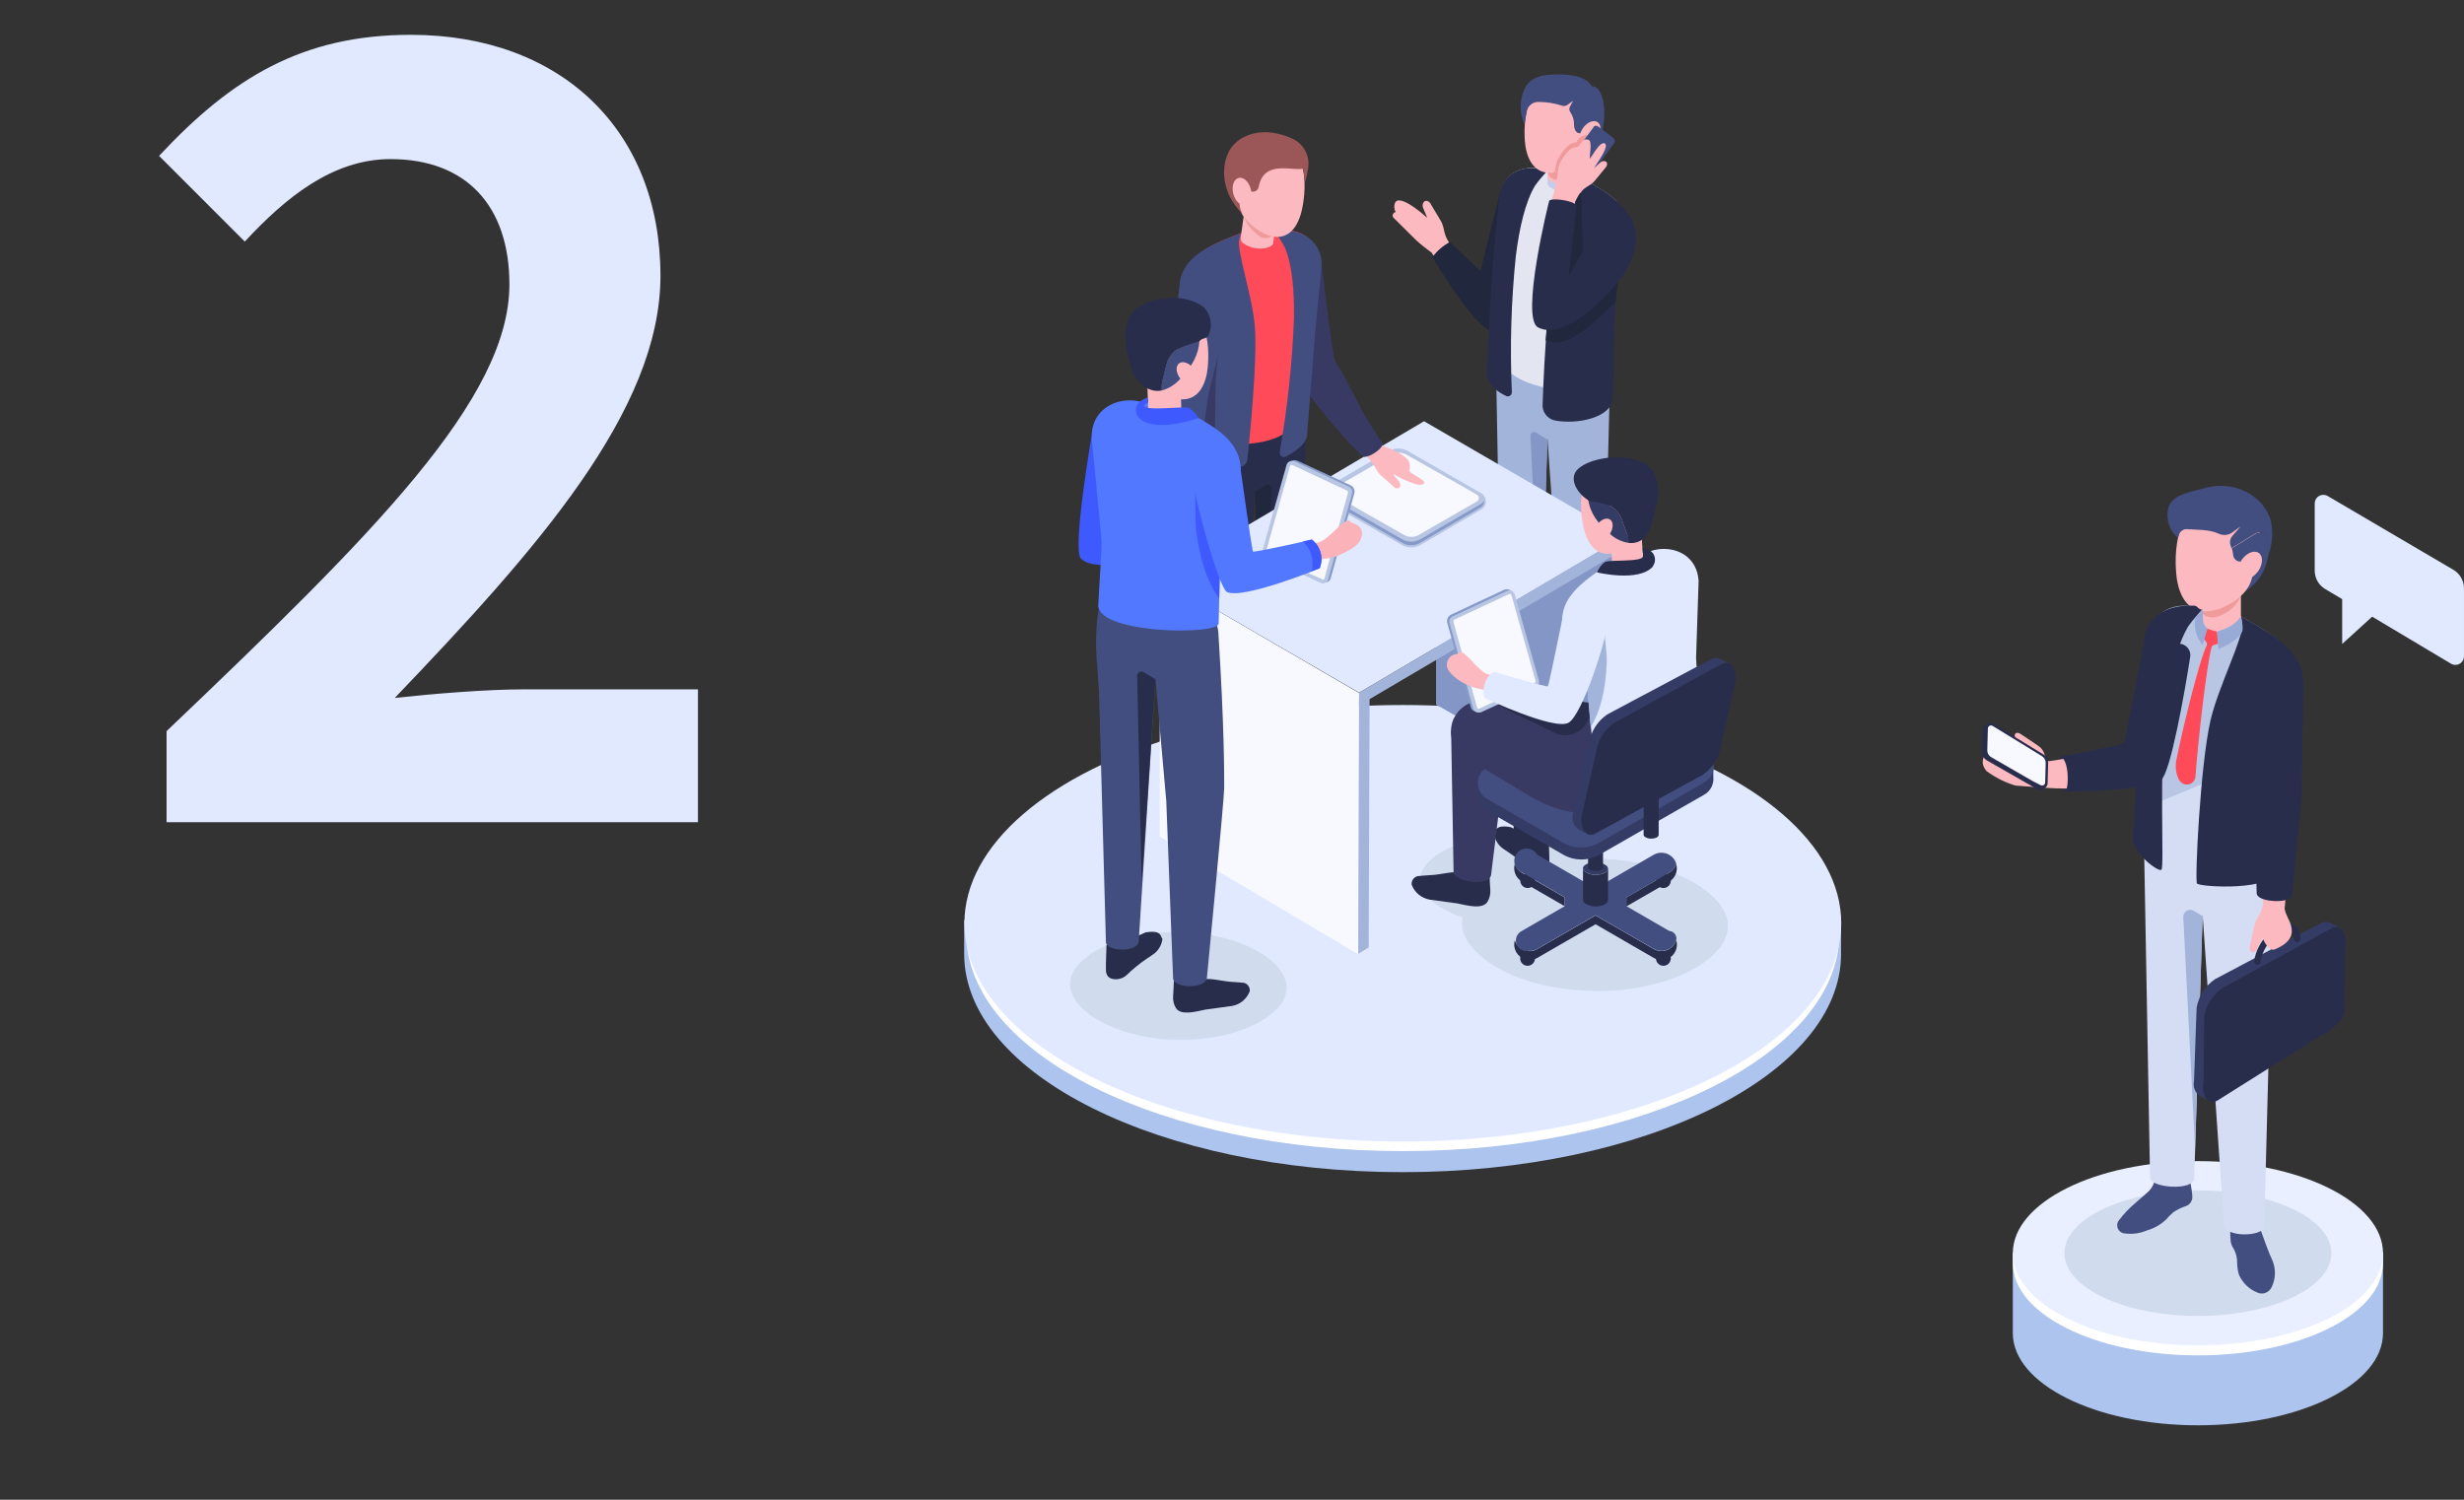 <?xml version="1.0" encoding="UTF-8"?>
<svg id="_レイヤー_1" data-name="レイヤー_1" xmlns="http://www.w3.org/2000/svg" version="1.1" viewBox="0 0 460 280">
  <rect x="0" y="0" width="460" height="280" fill="#333333" stroke="none"/>
  <!-- Generator: Adobe Illustrator 29.0.0, SVG Export Plug-In . SVG Version: 2.1.0 Build 186)  -->
  <defs>
    <style>
      .st0 {
        fill: none;
      }

      .st1 {
        fill: #9b5757;
      }

      .st2 {
        fill: #5278ff;
      }

      .st3 {
        fill: #b8c5e3;
      }

      .st4 {
        fill: #343b65;
      }

      .st5 {
        fill: #21273d;
      }

      .st6 {
        fill: #98abd7;
      }

      .st7 {
        fill: #a3b4db;
      }

      .st8 {
        fill: #383a63;
      }

      .st9 {
        fill: #ff4a59;
      }

      .st10 {
        fill: #292d4c;
      }

      .st11 {
        fill: #424e7f;
      }

      .st12 {
        fill: #3e5aff;
      }

      .st13 {
        fill: #d0dbee;
      }

      .st14 {
        fill: #fbb2b8;
      }

      .st15 {
        fill: #9ba1a7;
      }

      .st16 {
        fill: #f7f9ff;
      }

      .st17 {
        fill: #fff;
      }

      .st18 {
        fill: #869aca;
      }

      .st19 {
        fill: #e9efff;
      }

      .st20 {
        fill: #dadae2;
      }

      .st21 {
        fill: #fcbac0;
      }

      .st22 {
        fill: #e0e9ff;
      }

      .st23 {
        fill: #8396c5;
      }

      .st24 {
        fill: #d5ddf5;
      }

      .st25 {
        fill: #ef9b9b;
      }

      .st26 {
        fill: #c7cbec;
      }

      .st27 {
        fill: #acc4ee;
      }

      .st28 {
        fill: #e3e5f1;
      }
    </style>
  </defs>
  <g>
    <rect class="st0" width="160" height="160"/>
    <path class="st22" d="M31.1,136.499c38.6-36.799,64-61.999,64-83.398,0-14.6-8-23.399-22.199-23.399-10.801,0-19.6,7.199-27.201,15.399l-15.998-16c13.6-14.6,26.799-22.6,46.998-22.6,28,0,46.6,17.8,46.6,45,0,25.199-23.199,51.199-49.6,78.799,7.4-.801,17.201-1.601,24.199-1.601h32.4v24.8H31.1v-17Z"/>
  </g>
  <g>
    <rect class="st0" x="180" width="280" height="280"/>
    <g id="_グループ_10434" data-name="グループ_10434">
      <g id="_グループ_8812" data-name="グループ_8812">
        <g id="_グループ_8778" data-name="グループ_8778">
          <path id="_パス_91892" data-name="パス_91892" class="st27" d="M342.751,171.747c-6.116-19.49-39.98-34.402-80.86-34.402s-74.733,14.911-80.794,34.402h-1.098v6.347c0,22.499,36.653,40.748,81.848,40.748s81.859-18.249,81.859-40.748v-6.347h-.955Z"/>
          <path id="_パス_91893" data-name="パス_91893" class="st17" d="M343.388,174.284c0,22.411-36.488,40.627-81.496,40.627s-81.496-18.162-81.496-40.627h162.993Z"/>
          <ellipse id="_楕円形_28" data-name="楕円形_28" class="st22" cx="261.892" cy="172.373" rx="81.848" ry="40.748"/>
        </g>
        <g id="_グループ_8811" data-name="グループ_8811">
          <g id="_グループ_8793" data-name="グループ_8793">
            <g id="_グループ_8780" data-name="グループ_8780">
              <path id="_パス_91894" data-name="パス_91894" class="st4" d="M298.588,133.733c-.659-2.119-2.328-3.492-3.711-3.064-1.384.428-1.581,2.394-1.34,4.623.08.395.241.768.472,1.098.394.712.594,1.514.582,2.328-.012.671.089,1.339.296,1.976.559,1.331,1.62,2.388,2.954,2.943.883.428,1.945.066,2.383-.813h0c.713-1.474.713-3.193,0-4.667-.318-.637-1.559-4.019-1.636-4.425Z"/>
              <path id="_パス_91895" data-name="パス_91895" class="st4" d="M283.896,130.274c-.425.368-.822.768-1.186,1.197-.891.834-1.967,1.444-3.14,1.779-1.219.515-2.56.671-3.865.45-.71-.186-1.134-.913-.948-1.622.001-.005.002-.009.004-.014.038-.154.105-.299.198-.428.806-1.048,1.727-2.001,2.745-2.844.725-.637,1.405-1.219,1.955-1.68.777-.656,1.266-1.59,1.362-2.602-.004-.376.067-.75.209-1.098,1.976-.747,4.787-.34,5.293.615,0,0,.56,2.943.56,3.667.049.678-.353,1.307-.988,1.548-.775.243-1.514.591-2.196,1.032Z"/>
              <path id="_パス_91896" data-name="パス_91896" class="st21" d="M260.157,39.796c.103-.118.25-.189.406-.198-.327-.57-.352-1.264-.066-1.856,1.098-1.548,5.951,2.932,5.951,2.932,0,0-.538-1.351-.747-1.79-.214-.418-.139-.925.187-1.263.538-.406,1.164.242,1.296.615l1.757,2.932c.239.394.413.824.516,1.274l.198.878c.224.979.71,1.878,1.405,2.602l1.395,1.471-3.162,3.129c-1.23-1.987-2.02-3.36-2.02-3.36-1.019-.721-1.994-1.502-2.921-2.339l-4.195-4.162c-.229-.231-.229-.603,0-.835v-.033Z"/>
              <path id="_パス_91897" data-name="パス_91897" class="st7" d="M300.784,55.52v7.06c0,1.098-1.79,70.011-1.79,70.011,0,1.757-6.588,1.911-6.588-.351l-3.514-50.444-1.362,42.911c0,2.119-7.346,1.603-7.225-.165l-1.032-57.219c-.015-.999.081-1.997.285-2.976l21.225-8.828Z"/>
              <path id="_パス_91898" data-name="パス_91898" class="st23" d="M288.893,82.092l-2.196-1.362c-.306-.185-.704-.087-.889.22-.066.113-.1.242-.099.373l1.9,38.662,1.285-37.893Z"/>
              <path id="_パス_91899" data-name="パス_91899" class="st5" d="M270.687,45.176c-1.297.695-2.422,1.67-3.294,2.855,0,0,9.147,15.263,11.387,13.374,1.537-1.307,7.192-15.933,8.093-21.489.11-.475.023-.974-.242-1.384-.274-.439-.713-.748-1.219-.856,0,0-5.194-2.427-5.402-1.526-.56,2.328-3.162,12.078-3.591,14.494l-5.732-5.468Z"/>
              <path id="_パス_91900" data-name="パス_91900" class="st28" d="M279.922,37.808l-.143,27.725c0,2.328,1.735,4.118,4.205,5.347.417.209.867.406,1.329.582,6.072,2.317,15.043,1.724,15.647-2.284l.538-16.471,2.712-8.993c0-4.392-2.196-6.478-5.907-8.718l-1.098-.659-5.644-3.294c-.275-.132-2.405,1.021-2.668.911-.701-.295-1.44-.487-2.196-.571-3.481-.307-6.775,1.713-6.775,6.424Z"/>
              <g id="_グループ_8779" data-name="グループ_8779">
                <path id="_パス_91901" data-name="パス_91901" class="st26" d="M290.144,33.317c1.44.522,3.032.418,4.392-.285.357-.174.592-.526.615-.922v2.02c-.05.393-.287.737-.637.922-1.359.707-2.951.815-4.392.296-.802-.296-1.23-.747-1.23-1.219v-2.031c.022.483.45.933,1.252,1.219Z"/>
                <rect id="_長方形_1796" data-name="長方形_1796" class="st28" x="288.915" y="22.776" width="6.237" height="1.241"/>
                <path id="_パス_91902" data-name="パス_91902" class="st21" d="M295.151,32.889c-.05.393-.287.737-.637.922-1.361.699-2.95.807-4.392.296-.802-.296-1.23-.747-1.23-1.219v-8.883h6.237l.022,8.883Z"/>
              </g>
              <path id="_パス_91903" data-name="パス_91903" class="st10" d="M277.495,69.256c0,2.58,2.273,4.019,3.678,4.667.371.179.818.024.997-.347,0-.001.001-.003.002-.004.051-.106.078-.223.077-.34-.379-8.476-.133-16.969.736-25.409.659-5.26,1.757-10.102,3.602-13.176.672-.927,1.406-1.807,2.196-2.635-.813-.176-1.263-.461-1.878-.593h-.264c-3.47-.362-6.863,1.735-6.863,6.456l-1.098,11.507-1.186,19.875Z"/>
              <path id="_パス_91904" data-name="パス_91904" class="st10" d="M290.265,78.502c4.238.791,10.322-.494,10.86-3.964l.253-14.077c0-1.351.11-2.701.231-4.052v-.461c.132-1.263.296-2.525.505-3.777.395-2.33.934-4.633,1.614-6.896.239-.78.365-1.589.373-2.405.002-.525-.057-1.048-.176-1.559-.056-.261-.13-.517-.22-.769-.384-1.1-1.006-2.101-1.823-2.932-.198-.187-.406-.384-.615-.56-.904-.757-1.87-1.436-2.888-2.031l-1.098-.659-2.075-1.197.176,1.197c.032.459-.02.921-.154,1.362-.243.923-.536,1.832-.878,2.723-.205.571-.436,1.175-.692,1.812-1.361,3.216-2.513,6.517-3.448,9.882-.296,1.241-.549,2.8-.78,4.524-.11.944-.231,1.933-.329,2.943-.198,1.944-.362,3.975-.505,5.951-.439,6.193-.604,11.782-.604,11.782-.169,1.482.815,2.85,2.273,3.162Z"/>
              <path id="_パス_91905" data-name="パス_91905" class="st25" d="M288.915,25.214v6.588c-.002.988.798,1.791,1.787,1.793.288,0,.571-.068.827-.201,1.779-.9,3.624-2.493,3.624-4.107v-4.074h-6.237Z"/>
              <path id="_パス_91906" data-name="パス_91906" class="st21" d="M284.786,27.322c.659,3.997,2.866,5.238,5.336,4.908.726-.099,1.433-.306,2.097-.615,2.331-1.108,4.197-3.001,5.271-5.347.512-1.036.849-2.149.999-3.294.483-4.612-2.328-7.686-6.149-8.136-8.762-.966-7.84,10.717-7.555,12.485Z"/>
              <path id="_パス_91907" data-name="パス_91907" class="st11" d="M284.863,16.111c1.098-1.79,3.151-2.13,5.15-2.196,3.47-.121,6.072.395,7.181,2.196,3.294-.11,3.481,11.793-2.042,13.429,0,0,2.646-2.734,2.602-5.973,0-.45-1.285-.077-2.031.154-.132.256-.206.536-.22.824,0,.538-1.614.681-1.647-1.208.034-.852-.208-1.692-.692-2.394-.221-.297-.251-.695-.077-1.021l.593-1.098-1.098.78c-.301.203-.684.244-1.021.11-1.37-.439-2.799-.669-4.238-.681-1.055-.07-2.011.622-2.273,1.647-.11.45-.439,2.525-.439,2.525-1.045-2.271-.951-4.903.253-7.093Z"/>
              <path id="_パス_91908" data-name="パス_91908" class="st21" d="M295.525,23.907c-.791,1.098-.845,2.438-.121,2.954.725.516,1.955,0,2.745-1.098.791-1.098.845-2.427.121-2.943s-1.955-.033-2.745,1.087Z"/>
              <path id="_パス_91909" data-name="パス_91909" class="st25" d="M290.122,32.23c.726-.099,1.433-.306,2.097-.615,2.331-1.108,4.197-3.001,5.271-5.347-.053-.426-.349-.782-.758-.911-.205-.07-.42-.107-.637-.11-.716.047-1.357.463-1.691,1.098-.042.083-.094.16-.154.231-.856,0-1.702.604-2.58,1.823-.187.264-.384.56-.549.813-.373.606-.616,1.283-.714,1.987-.041.261-.104.518-.187.769l-.099.264Z"/>
              <path id="_パス_91910" data-name="パス_91910" class="st11" d="M297.49,23.753c-.966,1.263-3.503,4.776-4.568,6.248-.256.347-.182.835.165,1.09.004.003.007.005.011.008h0l2.855,1.965c.268.19.638.132.835-.132l4.513-6.138c.255-.349.181-.839-.165-1.098l-2.811-2.097c-.264-.203-.642-.153-.845.11l.011.044Z"/>
              <path id="_パス_91911" data-name="パス_91911" class="st5" d="M288.552,63.557c4.392,1.878,9.169-3.667,12.814-6.896l.242-.231c.132-1.427.307-2.833.549-4.238l.088-.439-13.341,7.324c-.132,1.482-.198,2.954-.351,4.48Z"/>
              <path id="_パス_91912" data-name="パス_91912" class="st5" d="M289.387,54.674c.044,1.209.176,2.412.395,3.602l5.765-10.3-.373-12.243c-.373.615-.878.714-1.263,1.768-.209.571-.725,2.262-.977,2.899-1.149,3.182-2.077,6.44-2.778,9.751-.336,1.493-.592,3.003-.769,4.524Z"/>
              <path id="_パス_91913" data-name="パス_91913" class="st21" d="M290.902,31.637c.078-.631.3-1.236.648-1.768.165-.264.351-.549.549-.813.637-.9,1.416-1.636,2.196-1.581s.856-1.845,2.262-1.373c.714.242.231,2.547.22,3.448,0,.505,1.933-3.492,2.877-2.734.637.527-.9,2.789-2.064,4.557l.867-.758.231-.209c.27-.317.716-.42,1.098-.253.483.318.143,1.021-.132,1.241l-1.878,2.295c-.254.315-.558.586-.9.802l-.67.417c-.724.455-1.309,1.101-1.691,1.867,0,0-.066.143-.209.406l-.253.472v.154c-.046.187-.075.378-.088.571l-.187-.055-1.779-.362-2.339-.56c.626-1.87,1.043-3.803,1.241-5.765Z"/>
              <path id="_パス_91914" data-name="パス_91914" class="st10" d="M287.125,61.12c5.611,2.932,14.769-8.016,15.845-9.663,3.755-5.699,3.14-10.08-1.098-13.846-.999-.955-9.07,14.143-9.07,14.143l1.537-13.308c-.187-.9-4.249-1.57-5.106-1.01-.044,0-5.457,21.928-2.108,23.685Z"/>
            </g>
            <path id="_パス_91915" data-name="パス_91915" class="st21" d="M216.29,102.088c.134.055.284.055.417,0,.132.758.395,1.296.835,1.482,1.592.703,3.294-5.161,3.294-5.161,0,0,.231,1.329.275,1.768.029.436.335.803.758.911.604,0,.802-.758.725-1.098v-3.184c.002-.426-.068-.849-.209-1.252l-.264-.791c-.296-.878-.341-1.821-.132-2.723l.384-1.834-3.942-.944v3.613c-.458,1.073-.851,2.173-1.175,3.294l-1.34,5.282c-.085.285.077.584.361.67,0,0,0,0,0,0l.011-.033Z"/>
            <path id="_パス_91916" data-name="パス_91916" class="st8" d="M241.732,49.063h4.996s2.053,17.898,2.515,18.381c1.362,1.493,6.336,12.551,8.883,15.449l-3.459,2.416c-3.591-2.701-11.639-13.253-13.023-15.252-1.175-1.713-2.69-19.095-2.69-19.095.637-.977,1.637-1.66,2.778-1.9Z"/>
            <g id="_グループ_8782" data-name="グループ_8782">
              <path id="_パス_91917" data-name="パス_91917" class="st11" d="M224.723,142.968c.648-2.086,2.284-3.448,3.667-3.02,1.384.428,1.548,2.35,1.307,4.557-.075.394-.232.769-.461,1.098-.385.703-.581,1.494-.571,2.295.01.659-.086,1.315-.285,1.944-.558,1.306-1.601,2.345-2.91,2.899-.874.419-1.921.056-2.35-.813h0c-.708-1.452-.708-3.149,0-4.601.264-.626,1.482-3.964,1.603-4.359Z"/>
              <path id="_パス_91918" data-name="パス_91918" class="st10" d="M239.009,139.695c.415.364.804.756,1.164,1.175.884.823,1.948,1.428,3.107,1.768,1.199.506,2.517.658,3.799.439.703-.187,1.121-.909.934-1.613,0,0,0,0,0-.001-.035-.153-.098-.299-.187-.428-.798-1.03-1.708-1.97-2.712-2.8-.714-.626-1.384-1.208-1.922-1.658-.768-.646-1.25-1.57-1.34-2.569.006-.376-.065-.75-.209-1.098-1.944-.736-4.722-.329-5.216.615,0,0-.549,2.888-.549,3.602-.046.671.35,1.294.977,1.537.761.244,1.485.591,2.152,1.032Z"/>
              <g id="_グループ_8781" data-name="グループ_8781">
                <path id="_パス_91919" data-name="パス_91919" class="st10" d="M222.505,65.479v6.995c0,1.098,1.779,68.573,1.779,68.573,0,1.735,6.588,1.889,6.588-.351l3.437-49.17,1.351,41.725c0,2.108,7.28,1.592,7.159-.165l1.021-55.89c.016-.992-.08-1.983-.285-2.954l-21.049-8.762Z"/>
                <path id="_パス_91920" data-name="パス_91920" class="st5" d="M234.254,91.799l2.009-1.219c.353-.236.83-.141,1.066.212.011.017.022.034.032.052.073.131.111.278.11.428l-1.955,38.069-1.263-37.542Z"/>
                <path id="_パス_91921" data-name="パス_91921" class="st9" d="M221.33,52.599l1.405,9.202-1.768,16.207c.077,6.105,20.182,7.159,21.28-.615l3.865-27.111c.648-4.634-2.383-7.159-5.842-7.291-.762-.031-1.525.054-2.262.253-.285.066-2.196-1.362-2.504-1.263l-5.973,2.405-1.219.494c-3.909,1.68-6.38,3.437-6.984,7.719Z"/>
                <path id="_パス_91922" data-name="パス_91922" class="st21" d="M239.118,35.404l-1.416,9.882c0,.461-.549.845-1.373,1.021-1.48.297-3.017-.029-4.249-.9-.308-.213-.486-.57-.472-.944l1.384-9.882,6.127.824Z"/>
                <path id="_パス_91923" data-name="パス_91923" class="st11" d="M244.005,81.357c-.231,1.658-2.427,3.085-3.92,3.865-.37.219-.849.097-1.068-.274-.011-.018-.021-.037-.03-.056-.074-.153-.101-.325-.077-.494,1.439-8.207,2.327-16.501,2.657-24.827.088-5.249-.318-10.146-1.702-13.363-.528-.987-1.122-1.937-1.779-2.844.824-.055,1.307-.275,1.922-.318h.275c3.448.132,7.016,2.679,6.369,7.302l-1.098,11.42-1.548,19.589Z"/>
                <path id="_パス_91924" data-name="パス_91924" class="st11" d="M220.199,52.906l.253.856,2.284,8.038-2.383,19.435-.253,2.031c.02.476.239.923.604,1.23,1.098,1.098,3.58,1.713,5.995,2.13,1.691.285,3.294.461,4.491.56.839.059,1.577-.549,1.68-1.384.494-4.634,1.911-18.82,1.384-24.958-.45-5.611-3.459-14.187-2.877-16.196l.329-1.098-2.196.845-1.197.483c-3.92,1.68-7.5,3.744-8.115,8.027Z"/>
                <path id="_パス_91925" data-name="パス_91925" class="st8" d="M222.736,61.822l-2.383,19.413.351,3.294c1.098,1.098,3.58,1.713,5.995,2.13l.253-14.747c-.031-.59-.013-1.181.055-1.768.121-1.197.461-4.634.758-7.829l-5.029-.494Z"/>
                <path id="_パス_91926" data-name="パス_91926" class="st11" d="M229.082,59.473c-.527,2.405-2.811,11.332-3.294,13.407-.153.569-.263,1.149-.329,1.735l-2.525,17.415c-.165,1.537-5.743.966-5.666-.395l.604-17.887c.025-.548.084-1.095.176-1.636l2.196-19.205,8.839,6.566Z"/>
                <path id="_パス_91927" data-name="パス_91927" class="st25" d="M238.954,36.568l-.911,6.424c-.157.97-1.07,1.629-2.04,1.472,0,0-.001,0-.002,0-.28-.041-.547-.147-.78-.307-1.614-1.098-3.195-2.965-2.976-4.535l.56-3.953,6.149.9Z"/>
                <path id="_パス_91928" data-name="パス_91928" class="st21" d="M242.874,39.895c-1.449,4.919-4.711,5.073-7.598,3.294-1.823-1.098-3.909-3.009-3.953-4.996,0-1.614-.889-3.042-.856-4.392.121-4.601,3.173-7.313,6.863-7.214,8.389.307,6.039,11.606,5.545,13.308Z"/>
                <path id="_パス_91929" data-name="パス_91929" class="st1" d="M229.587,27.992c1.438-2.427,5.315-4.513,10.805-2.482.362.143.725.307,1.098.483,2.069,1.068,3.166,3.389,2.679,5.666-.131.832-.318,1.653-.56,2.46,0,0-.154-1.823-.34-2.646-2.02.527-7.28-1.713-8.279,3.371-.085.6-.641,1.018-1.242.933-.037-.005-.073-.012-.109-.021-.083-.016-.165-.041-.242-.077-.378-.134-.712-.37-.966-.681-.406-.67-1.164-.867-1.296-.428-.362,1.23.275,2.46.285,3.415-.007.712.204,1.409.604,1.998-4.03-3.887-4.205-8.971-2.438-11.991Z"/>
                <path id="_パス_91930" data-name="パス_91930" class="st21" d="M233.518,35.338c.351,1.395-.088,2.712-.999,2.943-.911.231-1.933-.725-2.284-2.119-.351-1.395.099-2.712.999-2.943s1.944.714,2.284,2.119Z"/>
              </g>
            </g>
            <path id="_パス_91931" data-name="パス_91931" class="st16" d="M216.51,107.731v48.467l37.026,21.961.198-48.775-37.224-21.653Z"/>
            <path id="_パス_91932" data-name="パス_91932" class="st23" d="M268.096,99.562v31.986l32.853,18.667.198-48.797-33.051-1.856Z"/>
            <path id="_パス_91933" data-name="パス_91933" class="st22" d="M303.079,100.232l-37.224-21.587-49.346,29.087,37.224,21.587,49.346-29.087Z"/>
            <g id="_グループ_8785" data-name="グループ_8785">
              <g id="_グループ_8783" data-name="グループ_8783">
                <path id="_パス_91934" data-name="パス_91934" class="st3" d="M277.385,93.666c.034-.655-.307-1.272-.878-1.592l-13.715-7.873c-1.088-.625-2.426-.625-3.514,0l-11.31,6.588c-.582.337-.923.976-.878,1.647.025.599.357,1.143.878,1.438l13.725,7.862c1.092.625,2.433.625,3.525,0l11.288-6.588c.503-.288.832-.806.878-1.384v-.099Z"/>
                <path id="_パス_91935" data-name="パス_91935" class="st18" d="M276.507,94.061l-11.288,6.588c-1.089.637-2.436.637-3.525,0l-13.725-7.873c-.236-.132-.436-.321-.582-.549v.077c.008.503.284.964.725,1.208l13.725,7.862c.998.581,2.231.581,3.228,0l11.288-6.588c.426-.239.702-.677.736-1.164v-.121c-.154.225-.352.415-.582.56Z"/>
              </g>
              <g id="_グループ_8784" data-name="グループ_8784">
                <path id="_パス_91936" data-name="パス_91936" class="st20" d="M249.012,91.162l10.816-6.248c.861-.505,1.928-.505,2.789,0l12.078,6.83.813.461c.344.193.466.628.273.972-.003.006-.006.011-.01.017-.062.111-.153.202-.264.264l-10.816,6.248c-.868.493-1.932.493-2.8,0l-12.88-7.302c-.171-.096-.295-.259-.34-.45-.076-.31.063-.633.34-.791Z"/>
                <path id="_パス_91937" data-name="パス_91937" class="st16" d="M248.671,91.942c.041.196.166.364.34.461l13.1,7.456c.861.505,1.928.505,2.789,0l10.827-6.248c.342-.196.461-.632.266-.974,0-.001-.001-.002-.002-.003-.065-.108-.155-.199-.264-.264l-.813-.472-12.298-6.984c-.861-.505-1.928-.505-2.789,0l-10.827,6.248c-.275.155-.41.475-.329.78Z"/>
              </g>
            </g>
            <path id="_パス_91938" data-name="パス_91938" class="st7" d="M253.733,129.319l-.165,48.764,1.944-1.197.176-46.359,45.437-26.77-.176,46.392,1.955-1.197.176-48.742-49.346,29.109Z"/>
            <path id="_パス_91939" data-name="パス_91939" class="st21" d="M263.187,87.462c-.055.253-.088.483-.088.483.461.593,2.965,1.691,2.789,2.196-.505,1.438-5.82-1.658-5.82-1.658,0,0,.813,1.098,1.098,1.373.275.298.34.733.165,1.098-.362.483-1.098.088-1.285-.209l-2.284-2.031c-.304-.285-.563-.615-.769-.977l-.395-.714c-.646-.909-1.342-1.782-2.086-2.613l2.624-1.965c.369.427.842.752,1.373.944.793.264,1.564.591,2.306.977,0,0,1.757.933,2.075,1.581.288.449.394.991.296,1.515Z"/>
            <path id="_パス_91940" data-name="パス_91940" class="st8" d="M253.656,84.464l.999.845c1.098,0,3.294-1.362,3.47-2.405l-3.228-5.139-1.241,6.698Z"/>
            <g id="_グループ_8792" data-name="グループ_8792">
              <path id="_パス_91941" data-name="パス_91941" class="st13" d="M207.001,191.468c3.878,1.658,8.038,2.557,12.254,2.646,6.863.231,13.363-1.384,17.404-4.293,1.757-1.263,3.788-3.294,3.525-5.885-.264-2.591-2.976-5.369-7.236-7.28-3.879-1.651-8.039-2.542-12.254-2.624-6.852-.22-13.363,1.384-17.404,4.304-1.746,1.263-3.777,3.294-3.514,5.875.264,2.58,2.965,5.347,7.225,7.258Z"/>
              <g id="_グループ_8791" data-name="グループ_8791">
                <path id="_パス_91942" data-name="パス_91942" class="st12" d="M225.942,100.869s-20.391,7.489-24.157,3.393c-1.691-1.834,2.196-23.981,2.196-23.981l1.592-3.042,5.545.571c.736.077,1.57-1.164,1.57-1.164-.373,2.987-2.46,17.569-2.954,20.995-.077.527,15.658-1.153,15.658-1.153-1.12.527-.659,4.085.549,4.381Z"/>
                <g id="_グループ_8790" data-name="グループ_8790">
                  <g id="_グループ_8786" data-name="グループ_8786">
                    <path id="_パス_91943" data-name="パス_91943" class="st18" d="M252.822,92.172l-4.392,15.79c-.144.545-.704.87-1.249.726-.001,0-.002,0-.003,0h-.154l-10.234-4.711c-.518-.218-.788-.791-.626-1.329l4.502-15.998c.154-.542.719-.857,1.261-.703,0,0,0,0,.001,0h.143l10.025,4.634c.614.267.926.954.725,1.592Z"/>
                    <path id="_パス_91944" data-name="パス_91944" class="st3" d="M252.394,92.227l-4.436,15.922c-.124.532-.655.862-1.187.738-.076-.018-.149-.044-.219-.079l-10.234-4.7c-.518-.218-.788-.791-.626-1.329l4.502-15.998c.166-.539.737-.842,1.276-.676.007.002.013.004.02.006h.143l10.168,4.744c.527.232.785.83.593,1.373Z"/>
                    <path id="_パス_91945" data-name="パス_91945" class="st16" d="M246.98,108.226c.131-.01.242-.103.275-.231l4.392-15.955c.051-.19-.042-.389-.22-.472l-10.168-4.755c-.054-.016-.111-.016-.165,0-.124.013-.228.1-.264.22l-4.502,15.998c-.05.196.047.399.231.483l10.289,4.634c.038.035.083.061.132.077Z"/>
                  </g>
                  <g id="_グループ_8789" data-name="グループ_8789">
                    <path id="_パス_91946" data-name="パス_91946" class="st10" d="M217.015,175.305c-.153,1.25-.869,2.362-1.944,3.02-.275.198-.648.45-1.043.703-1.261.857-2.448,1.82-3.547,2.877-.504.54-1.196.866-1.933.911-1.186.066-2.196-.318-2.086-2.108v-.845c0-.132.099-3.448.11-3.525.143.604.977-1.735,1.493-1.757.78,0,.67,1.823,1.197,1.329.955-.9,1.965-.494,4.568-1.823l.494-.077c2.02-.242,2.328.428,2.536,1.043.056.081.108.165.154.253Z"/>
                    <path id="_パス_91947" data-name="パス_91947" class="st10" d="M232.245,183.496s-1.834-.176-2.449-.198c-1.438-.055-4.579-.955-5.567-.275s-3.602,1.427-3.635-.67l-1.427.461c0,.45-.154,3.031-.165,3.195-.054.769.13,1.535.527,2.196.944,1.482,3.865.626,5.49.285l4.996-.681c1.506-.268,2.759-1.312,3.294-2.745.089-.717-.366-1.388-1.065-1.57Z"/>
                    <path id="_パス_91948" data-name="パス_91948" class="st11" d="M205.727,111.717l-.593,2.196c-.142.537-.241,1.084-.296,1.636-.254,2.599-.284,5.214-.088,7.818l.417,5.688,1.296,46.776c-.121,1.878,6.149,2.075,6.127-.187l3.118-48.83,2.02,22.696,1.274,33.117c0,1.933,6.27,2.119,6.325-.209,0,0,3.217-33.26,3.217-35.302,0-3.162,0-11.782-1.098-29.087-.406-6.138-10.98-4.491-10.98-4.755l5.798-4.535-16.536,2.976Z"/>
                    <path id="_パス_91949" data-name="パス_91949" class="st10" d="M215.708,126.815l-2.196-1.318c-.376-.229-.867-.111-1.098.264-.088.137-.13.299-.121.461l.845,38.651,2.569-38.058Z"/>
                    <path id="_パス_91950" data-name="パス_91950" class="st2" d="M205.628,102.659c.048-.871.029-1.745-.055-2.613l-1.757-18.249c-.165-4.568,3.294-6.874,6.643-7.038.318-.022.637-.022.955,0,.817.053,1.62.23,2.383.527.296.099,2.515-1.208,2.8-1.098l3.854,2.119.11.066,2.13,1.098,1.208.659c.285.154.571.318.835.483,3.645,2.13,6.753,4.678,6.907,8.971l-3.7,9.158v.11l-.428,19.545c.077,2.196-22.213,2.009-22.488-3.294l.604-10.442Z"/>
                    <path id="_パス_91951" data-name="パス_91951" class="st21" d="M225.294,69.816c-1.021,5.051-4.392,5.49-7.544,4.008-3.309-1.8-5.519-5.115-5.907-8.861-.318-4.601,2.591-7.609,6.402-7.873,8.718-.549,7.401,10.98,7.049,12.726Z"/>
                    <path id="_パス_91952" data-name="パス_91952" class="st21" d="M214.039,67.422l.351,10.047c0,.472.472.911,1.274,1.175,1.443.452,3.008.289,4.326-.45.347-.185.569-.54.582-.933l-.34-10.058-6.193.22Z"/>
                    <path id="_パス_91953" data-name="パス_91953" class="st10" d="M218.014,63.513c1.004,1.366,2.609,2.16,4.304,2.13.505,0,.988-1.263,1.636-1.998.417-.472,1.098-.45,1.318-.67,1.098-1.01,1.296-4.645-1.23-6.094-2.027-1.15-4.398-1.539-6.687-1.098-.264,0,1.362.824,1.098.977-1.973,1.75-2.169,4.762-.439,6.753Z"/>
                    <path id="_パス_91954" data-name="パス_91954" class="st12" d="M223.724,78.062c-.399-.784-1.012-1.439-1.768-1.889-.988-.406-8.4.681-8.367-.483,0-.165.692-.516.692-.516v-.999c-.523.217-1.024.485-1.493.802-.882.778-.967,2.124-.188,3.007,0,0,.001.001.002.002l.066.077c2.932,2.888,11.057,0,11.057,0Z"/>
                    <g id="_グループ_8787" data-name="グループ_8787">
                      <path id="_パス_91955" data-name="パス_91955" class="st11" d="M216.993,71.068l.747-2.998c.408-1.626,1.623-2.928,3.217-3.448l2.965-.966c-.176,2.525-1.252,4.612-3.58,7.071-.927,1.06-2.145,1.824-3.503,2.196v-.483c-.012-.462.04-.924.154-1.373Z"/>
                      <path id="_パス_91956" data-name="パス_91956" class="st10" d="M217.333,55.761c3.645-.329,6.643,2.668,6.654,7.093v.791l-2.998.977c-1.594.52-2.809,1.822-3.217,3.448l-.747,2.998c-.108.438-.156.889-.143,1.34v.483c-2.196.505-4.809-1.164-5.677-4.293-.461-1.647-4.469-11.87,6.127-12.836Z"/>
                    </g>
                    <path id="_パス_91957" data-name="パス_91957" class="st21" d="M222.824,68.762c.845,1.032.977,2.317.296,2.855-.681.538-1.889.143-2.734-.889s-.966-2.317-.296-2.866c.67-.549,1.878-.132,2.734.9Z"/>
                    <path id="_パス_91958" data-name="パス_91958" class="st12" d="M227.699,107.951l-4.568-16.097.077,5.875c.008.71.07,1.419.187,2.119.813,4.875,1.779,8.488,4.216,11.87l.088-3.766Z"/>
                    <g id="_グループ_8788" data-name="グループ_8788">
                      <path id="_パス_91959" data-name="パス_91959" class="st14" d="M236.922,103.284c2.778-.56,5.896-1.285,7.598-1.68l1.263-.296c2.196,0,5.699-5.688,6.5-3.7,0,0,3.173.516,1.515,3.525-.428.791-2.284,1.867-3.689,2.46-.878.395-1.818.636-2.778.714l-.417.066c-2.814,1.778-5.749,3.356-8.784,4.722l-1.208-5.809Z"/>
                      <path id="_パス_91960" data-name="パス_91960" class="st2" d="M231.608,87.593s1.889,13.605,2.295,15.373c0,.285,10.98-2.196,10.98-2.196,1.634,1.25,2.24,3.434,1.482,5.347,0,0-14.428,5.896-17.327,4.392-1.46-.78-6.215-17.733-6.116-20.467l2.932-7.873c1.471.867,5.457,3.437,5.754,5.424Z"/>
                      <path id="_パス_91961" data-name="パス_91961" class="st12" d="M243.247,101.088l1.658-.373c1.634,1.25,2.24,3.434,1.482,5.347l-1.493.582c.501-2.014-.129-4.141-1.647-5.556Z"/>
                    </g>
                  </g>
                </g>
              </g>
            </g>
          </g>
          <g id="_グループ_8810" data-name="グループ_8810">
            <g id="_グループ_8806" data-name="グループ_8806">
              <path id="_パス_91962" data-name="パス_91962" class="st13" d="M318.441,166.268c-4.842-3.744-12.759-5.973-21.17-5.973h-1.735l-.176-.132c-3.217-2.482-8.466-3.964-14.066-3.964-3.435-.041-6.846.578-10.047,1.823-3.525,1.449-5.798,3.591-6.094,5.743-.296,2.152,1.318,3.81,2.712,4.886,1.572,1.157,3.328,2.04,5.194,2.613,0,.132,0,.253-.077.384-.417,3.14,1.987,5.721,4.085,7.346,4.831,3.821,12.737,6.017,21.159,6.017,5.173.065,10.31-.867,15.131-2.745,5.304-2.196,8.718-5.402,9.158-8.642.439-3.239-1.965-5.743-4.074-7.357Z"/>
              <g id="_グループ_8794" data-name="グループ_8794">
                <path id="_パス_91963" data-name="パス_91963" class="st10" d="M278.933,155.639c.145,1.224.846,2.314,1.9,2.954.264.198.637.439,1.021.692,1.236.838,2.397,1.783,3.47,2.822.498.508,1.167.813,1.878.856,1.164.066,2.196-.307,2.042-2.064v-.824c0-.121-.099-3.371-.11-3.448-.143.593-.955-1.702-1.46-1.724-.769,0-.659,1.79-1.175,1.307-.933-.878-1.922-.483-4.469-1.779l-.483-.088c-1.976-.231-2.284.428-2.482,1.032-.099.088-.121.187-.132.264Z"/>
                <path id="_パス_91964" data-name="パス_91964" class="st10" d="M264.725,163.567s1.867-.176,2.493-.198c1.471,0,4.678-.977,5.688-.285s3.667,1.449,3.7-.67l1.449.461c0,.45.154,3.085.165,3.294.057.769-.128,1.537-.527,2.196-.966,1.515-3.942.637-5.655.296l-5.095-.692c-1.555-.255-2.854-1.324-3.404-2.8-.088-.763.43-1.464,1.186-1.603Z"/>
                <path id="_パス_91965" data-name="パス_91965" class="st10" d="M281.7,130.011c-.055,0,.944,25.914.944,25.914,0,2.196,7.203,2.053,7.082.209l.45-26.122h-8.477Z"/>
                <path id="_パス_91966" data-name="パス_91966" class="st8" d="M271.368,162.787c0,1.812,6.588,2.899,7.005.538l3.294-26.869h-10.761l.461,26.331Z"/>
              </g>
              <g id="_グループ_8800" data-name="グループ_8800">
                <g id="_グループ_8798" data-name="グループ_8798">
                  <g id="_グループ_8796" data-name="グループ_8796">
                    <path id="_パス_91967" data-name="パス_91967" class="st10" d="M286.565,178.928c0,.764-.619,1.384-1.384,1.384s-1.384-.619-1.384-1.384c0-.764.619-1.384,1.384-1.384h0c.758-.006,1.377.603,1.384,1.361,0,.007,0,.015,0,.022Z"/>
                    <path id="_パス_91968" data-name="パス_91968" class="st10" d="M311.918,178.928c0,.764-.619,1.384-1.384,1.384s-1.384-.619-1.384-1.384.619-1.384,1.384-1.384h0c.758-.006,1.377.603,1.384,1.361,0,.007,0,.015,0,.022Z"/>
                    <path id="_パス_91969" data-name="パス_91969" class="st10" d="M286.587,164.412c0,.764-.619,1.384-1.384,1.384s-1.384-.619-1.384-1.384c0-.764.619-1.384,1.384-1.384h0c.764,0,1.384.619,1.384,1.384Z"/>
                    <circle id="_楕円形_29" data-name="楕円形_29" class="st10" cx="310.535" cy="164.412" r="1.384"/>
                    <g id="_グループ_8795" data-name="グループ_8795">
                      <path id="_パス_91970" data-name="パス_91970" class="st10" d="M311.622,162.93l-8.005,4.623v1.68l8.005-4.623c1.14-.668,1.679-2.026,1.307-3.294-.22.681-.686,1.257-1.307,1.614Z"/>
                      <path id="_パス_91971" data-name="パス_91971" class="st10" d="M284.105,162.93c-.634-.363-1.102-.957-1.307-1.658-.377,1.268.163,2.629,1.307,3.294l8.005,4.623v-1.636l-8.005-4.623Z"/>
                      <path id="_パス_91972" data-name="パス_91972" class="st10" d="M312.676,176.106c-.778,1.385-2.532,1.878-3.917,1.1,0,0-.002-.001-.003-.002l-10.893-6.292-10.893,6.292c-1.362.789-3.105.328-3.898-1.032-.116-.193-.208-.4-.275-.615-.437,1.528.448,3.12,1.975,3.557.741.212,1.537.117,2.208-.263l10.893-6.292,10.882,6.292c1.37.793,3.123.325,3.916-1.045.394-.681.491-1.495.268-2.249-.068.192-.156.376-.264.549Z"/>
                      <path id="_パス_91973" data-name="パス_91973" class="st11" d="M285.544,177.545c.505,0,1.001-.132,1.438-.384l10.882-6.292,10.893,6.292c1.389.781,3.148.29,3.931-1.098.465-.629.331-1.516-.298-1.981-.003-.002-.006-.004-.009-.007-.218-.158-.478-.25-.747-.264l-8.005-4.634v-1.625l8.005-4.634c.631-.365,1.099-.959,1.307-1.658-.066-.205-.151-.403-.253-.593-.783-1.388-2.542-1.879-3.931-1.098l-10.893,6.292-10.882-6.292c-.626-1.102-2.027-1.488-3.129-.863s-1.488,2.027-.863,3.129c.036.063.074.123.115.182.238.381.586.68.999.856l8.005,4.634v1.68l-8.005,4.623c-.984.486-1.388,1.678-.902,2.662.427.865,1.414,1.299,2.341,1.027v.044Z"/>
                    </g>
                  </g>
                  <g id="_グループ_8797" data-name="グループ_8797">
                    <path id="_パス_91974" data-name="パス_91974" class="st10" d="M300.213,162.183c-.129.42-.458.749-.878.878-.455.176-.939.265-1.427.264-.709.022-1.408-.178-1.998-.571-.201-.145-.338-.361-.384-.604v5.82c-.01.284.138.55.384.692.59.395,1.289.594,1.998.571.488,0,.972-.089,1.427-.264.505-.209.824-.516.867-.813.011-.062.011-.125,0-.187,0,0,.022-5.853.011-5.787Z"/>
                    <path id="_パス_91975" data-name="パス_91975" class="st4" d="M299.335,163.051c-.455.176-.939.265-1.427.264-.709.022-1.408-.178-1.998-.571-.241-.147-.387-.41-.384-.692,0-.307.362-.604.867-.813.456-.175.939-.264,1.427-.264.709-.023,1.408.176,1.998.571.241.147.387.41.384.692-.044.318-.362.615-.867.813Z"/>
                  </g>
                  <path id="_パス_91976" data-name="パス_91976" class="st10" d="M296.469,161.876c-.009.172.08.334.231.417.355.233.773.351,1.197.34.29.001.577-.055.845-.165.307-.121.505-.296.527-.483v-14.209h-2.8v14.099Z"/>
                </g>
                <g id="_グループ_8799" data-name="グループ_8799">
                  <path id="_パス_91977" data-name="パス_91977" class="st4" d="M319.857,144.999v-1.976h-.922c-.23-.25-.497-.465-.791-.637l-14.066-8.213c-2.114-1.218-4.716-1.218-6.83,0l-19.622,11.244c-.448.273-.825.65-1.098,1.098l-.571-.132v2.031c-.008,1.228.647,2.366,1.713,2.976l14.143,8.158c2.114,1.218,4.716,1.218,6.83,0l19.622-11.244c1.13-.697,1.751-1.987,1.592-3.305Z"/>
                  <path id="_パス_91978" data-name="パス_91978" class="st11" d="M318.166,140.135l-14.088-8.169c-2.115-1.213-4.715-1.213-6.83,0l-19.622,11.255c-1.637.937-2.204,3.024-1.266,4.66.001.002.002.004.004.006.294.528.727.965,1.252,1.263l14.143,8.169c2.114,1.218,4.716,1.218,6.83,0l19.622-11.255c1.639-.933,2.212-3.018,1.279-4.657-.002-.003-.004-.007-.006-.01-.319-.531-.774-.967-1.318-1.263Z"/>
                </g>
              </g>
              <g id="_グループ_8801" data-name="グループ_8801">
                <path id="_パス_91979" data-name="パス_91979" class="st10" d="M298.149,130.889l-1.735,14.275c-1.71-.626-3.345-1.44-4.875-2.427l-11.771-7.598c-2.152-1.374-2.782-4.232-1.408-6.384,1.162-1.819,3.428-2.592,5.46-1.862l10.98,3.909c1.069.435,2.259.466,3.349.088Z"/>
                <path id="_パス_91980" data-name="パス_91980" class="st8" d="M271.5,133.931c-1.319,2.6-.467,5.777,1.976,7.368,2.998,1.965,8.389,5.018,11.672,7.06,5.776,3.602,11.266,4.162,17.667,3.217,2.438-.362,8.038-2.789,10.113-6.94s1.043-13.286,1.043-13.286c0,0-11.288-8.784-17.14,2.339l-.549,1.098c-1.166,2.254-3.937,3.138-6.193,1.976l-.187-.11-10.706-5.205c-2.817-1.42-6.253-.296-7.686,2.515l-.011-.033Z"/>
              </g>
              <g id="_グループ_8803" data-name="グループ_8803">
                <path id="_パス_91981" data-name="パス_91981" class="st22" d="M316.849,125.212c-.13-.81-.2-1.628-.209-2.449l.472-14.34c-.296-4.282-3.7-6.105-6.907-5.929-.298.011-.596.044-.889.099-.765.128-1.506.372-2.196.725-.264.121-2.46-.878-2.723-.725l-3.371,2.262-.099.066-1.878,1.263-1.098.736-.736.538c-3.195,2.35-5.853,5.029-5.578,9.059l4.392,8.202v.099l1.175,13.001c.173,1.582,1.551,2.753,3.14,2.668,5.776-.285,18.403-1.373,18.205-5.205l-1.702-10.069Z"/>
                <path id="_パス_91982" data-name="パス_91982" class="st21" d="M295.865,99.364c1.449,4.623,4.645,4.744,7.445,3.009,2.906-2.008,4.639-5.318,4.634-8.85-.154-4.337-3.162-6.863-6.753-6.731-8.191.231-5.831,10.915-5.326,12.573Z"/>
                <path id="_パス_91983" data-name="パス_91983" class="st21" d="M306.187,95.971l.648,9.432c0,.439-.34.889-1.098,1.208-1.303.566-2.782.566-4.085,0-.337-.15-.576-.459-.637-.824l-.67-9.421,5.842-.395Z"/>
                <path id="_パス_91984" data-name="パス_91984" class="st10" d="M302.058,92.71c-.806,1.376-2.232,2.273-3.821,2.405-.78.055-1.098-1.34-1.79-1.768-1.987-1.208-3.777-4.118-1.79-5.842,1.987-1.724,5.633-2.196,7.269-2.108.242,0-1.197.911-.988,1.098,1.997,1.425,2.493,4.182,1.12,6.215Z"/>
                <path id="_パス_91985" data-name="パス_91985" class="st10" d="M298.149,106.864c.296-.768.802-1.438,1.46-1.933.889-.483,7.148.066,7.115-1.098v-.648l-.055-.922c.507.154.999.352,1.471.593.899.647,1.105,1.899.461,2.8v.077c-2.591,3.042-10.453,1.131-10.453,1.131Z"/>
                <g id="_グループ_8802" data-name="グループ_8802">
                  <path id="_パス_91986" data-name="パス_91986" class="st4" d="M303.749,99.672l-.988-2.734c-.539-1.483-1.805-2.584-3.349-2.91l-2.899-.615c.417,2.35,1.625,4.195,4.052,6.27.975.901,2.2,1.487,3.514,1.68v-.45c-.053-.427-.164-.844-.329-1.241Z"/>
                  <path id="_パス_91987" data-name="パス_91987" class="st10" d="M301.882,85.408c-3.437,0-5.94,3.14-5.49,7.269,0,.253.066.494.11.736l2.899.615c1.544.326,2.81,1.426,3.349,2.91l.988,2.734c.143.4.232.817.264,1.241v.45c2.141.253,3.953-1.098,4.447-4.129.307-1.581,4.634-11.848-6.566-11.826Z"/>
                </g>
                <path id="_パス_91988" data-name="パス_91988" class="st21" d="M298.094,98.08c-.681,1.098-.681,2.262,0,2.701.681.439,1.779,0,2.46-1.098.681-1.098.681-2.262,0-2.701-.681-.439-1.779.044-2.46,1.098Z"/>
                <path id="_パス_91989" data-name="パス_91989" class="st7" d="M295.92,123.741l3.514-6.918.505,5.49c.044.665.044,1.333,0,1.998-.285,4.634-1.032,8.136-2.987,11.529l-1.032-12.1Z"/>
              </g>
              <g id="_グループ_8805" data-name="グループ_8805">
                <path id="_パス_91990" data-name="パス_91990" class="st10" d="M306.845,155.826c.002.166.089.319.231.406.351.241.771.36,1.197.34.293.01.585-.043.856-.154.245-.07.441-.254.527-.494v-14.209h-2.811v14.11Z"/>
                <g id="_グループ_8804" data-name="グループ_8804">
                  <path id="_パス_91991" data-name="パス_91991" class="st4" d="M323.042,124.004l-1.691-.9c-.627-.34-1.383-.34-2.009,0l-19.315,10.3c-1.783,1.224-2.995,3.117-3.36,5.249l-3.042,13.418c-.253,1.135.258,2.303,1.263,2.888l1.702.878-.121-1.746.242-.077,20.072-10.98c1.792-1.215,3.007-3.112,3.36-5.249l2.668-11.749c.082-.36.122-.729.121-1.098l.11-.933Z"/>
                  <path id="_パス_91992" data-name="パス_91992" class="st10" d="M323.909,127.661l-2.668,11.749c-.36,2.133-1.573,4.028-3.36,5.249l-20.072,10.98c-1.658.911-3.02-1.098-2.449-3.7l2.668-11.76c.353-2.136,1.568-4.034,3.36-5.249l20.072-10.98c1.658-.9,3.02,1.153,2.449,3.711Z"/>
                </g>
              </g>
            </g>
            <g id="_グループ_8809" data-name="グループ_8809">
              <g id="_グループ_8807" data-name="グループ_8807">
                <path id="_パス_91993" data-name="パス_91993" class="st18" d="M270.182,116.274l4.392,15.79c.144.545.704.87,1.249.726.001,0,.002,0,.003,0h.154l10.234-4.711c.518-.218.788-.791.626-1.329l-4.502-15.998c-.154-.542-.719-.857-1.261-.703,0,0,0,0-.001,0h-.143l-10.014,4.689c-.585.267-.895.914-.736,1.537Z"/>
                <path id="_パス_91994" data-name="パス_91994" class="st3" d="M270.621,116.329l4.392,15.955c.144.545.704.87,1.249.726.001,0,.002,0,.003,0h.154l10.234-4.7c.519-.222.785-.801.615-1.34l-4.491-15.987c-.149-.544-.71-.865-1.254-.716-.003,0-.006.002-.009.002l-.143.055-10.168,4.744c-.47.229-.713.757-.582,1.263Z"/>
                <path id="_パス_91995" data-name="パス_91995" class="st16" d="M276.002,132.306c-.127-.014-.232-.106-.264-.231l-4.392-15.944c-.05-.196.047-.399.231-.483l10.168-4.744c.146-.075.324-.018.399.128.002.005.005.01.007.015h0l4.502,15.998c.055.196-.043.403-.231.483l-10.267,4.776c-.051.011-.103.011-.154,0Z"/>
              </g>
              <g id="_グループ_8808" data-name="グループ_8808">
                <path id="_パス_91996" data-name="パス_91996" class="st21" d="M286.147,128.265c-2.558-.681-5.49-1.537-6.995-1.998l-1.164-.351c-1.998-.176-5.007-5.644-5.864-3.832-1.116.006-2.016.915-2.01,2.031.002.422.137.833.385,1.175.881,1.087,2.011,1.946,3.294,2.504.796.42,1.657.702,2.547.835l.395.077c.187.143,3.569,1.548,7.686,3.678l1.724-4.118Z"/>
                <path id="_パス_91997" data-name="パス_91997" class="st22" d="M292,113.913s-2.536,12.605-3.02,14.209c-.077.275-10.124-2.712-10.124-2.712-1.595,1.076-2.284,3.078-1.691,4.908,0,0,13.067,6.16,15.68,4.601,2.613-1.559,7.082-15.669,7.17-18.216l-2.295-7.533c-1.438.736-5.315,2.899-5.721,4.744Z"/>
              </g>
            </g>
          </g>
        </g>
      </g>
      <g id="_グループ_10433" data-name="グループ_10433">
        <path id="_パス_96141" data-name="パス_96141" class="st3" d="M428.75,127.178l-3.107,10.289-.604,18.809c-1.098,6.962-24.223,4.908-24.223-4.162v-31.613c0-5.391,3.876-7.785,7.851-7.379.878.087,1.737.309,2.547.659.318.121,2.745-1.208,3.064-1.043l6.445,3.733,1.274.747c4.216,2.569,6.753,4.974,6.753,9.959Z"/>
        <path id="_パス_96142" data-name="パス_96142" class="st21" d="M418.681,116.757c-.099,0,.922-.933.922-.933l-1.252-.725v-10.618h-7.236v10.168s-.45.132-.659.22c-1.427.593.527,2.569.406,3.437s8.005-1.241,7.818-1.548Z"/>
        <path id="_パス_96143" data-name="パス_96143" class="st11" d="M416.331,104.547c-1.845,2.196-2.196,4.886-.889,6.017,1.307,1.131,3.591.45,5.776-1.922,1.185-1.35,1.949-3.019,2.196-4.798,0,0-5.249-1.493-7.082.703Z"/>
        <g id="_グループ_10428" data-name="グループ_10428">
          <path id="_パス_96144" data-name="パス_96144" class="st25" d="M411.115,105.865v8.334c0,.867,1.757,1.427,3.206.835,2.196-.9,4.03-2.635,4.03-4.502v-4.667h-7.236Z"/>
          <path id="_パス_96145" data-name="パス_96145" class="st21" d="M406.46,108.5c1.098,5.918,5.04,6.522,8.784,4.787,2.504-1.164,4.656-2.976,5.227-5.578.362-1.68,1.658-3.294,1.779-4.678.439-5.38-2.91-8.927-7.368-9.289-10.19-.824-8.817,12.704-8.422,14.758Z"/>
        </g>
        <g id="_グループ_10429" data-name="グループ_10429">
          <path id="_パス_96146" data-name="パス_96146" class="st11" d="M424.116,98.321c-.406-4.601-5.82-8.927-12.364-7.236-3.448.889-6.478,1.405-6.995,3.975-.415,2.005.296,4.076,1.856,5.402l.099-.439c.173-.773.891-1.298,1.68-1.23,1.669.154,4.041,0,5.853.867.856.372,1.846.254,2.591-.307l1.482-1.098-1.57,1.812c-.437.519-.551,1.238-.296,1.867.055.132.088.275.132.417l4.392-2.701c.74-.464,1.716-.24,2.18.5.006.009.011.018.017.027.146.25.226.534.231.824v2.833c.689-1.75.934-3.644.714-5.512Z"/>
          <path id="_パス_96147" data-name="パス_96147" class="st11" d="M421.053,99.672l-4.392,2.69c.122.424.207.857.253,1.296.08.711.702,1.236,1.416,1.197.101-.008.2-.026.296-.055.458-.118.878-.353,1.219-.681.56-.725,1.46-.856,1.559-.329.212.821.249,1.678.11,2.515.859-.645,1.526-1.51,1.933-2.504v-2.789c.001-.867-.7-1.571-1.567-1.573-.292,0-.578.08-.826.233h0Z"/>
        </g>
        <path id="_パス_96148" data-name="パス_96148" class="st21" d="M418.516,104.503c-.922,1.296-.977,2.833-.143,3.426.835.593,2.273,0,3.184-1.263.911-1.263.977-2.833.132-3.426-.845-.593-2.262-.033-3.173,1.263Z"/>
        <path id="_パス_96149" data-name="パス_96149" class="st27" d="M375.769,233.731v15.164c0,9.498,15.471,17.206,34.555,17.206s34.555-7.686,34.555-17.206v-15.164h-69.111Z"/>
        <path id="_パス_96150" data-name="パス_96150" class="st17" d="M444.869,235.851c0,9.498-15.46,17.195-34.544,17.195s-34.555-7.686-34.555-17.195v-1.779h69.1v1.779Z"/>
        <ellipse id="_楕円形_134" data-name="楕円形_134" class="st19" cx="410.325" cy="233.973" rx="34.555" ry="17.195"/>
        <ellipse id="_楕円形_135" data-name="楕円形_135" class="st13" cx="410.325" cy="233.962" rx="24.915" ry="11.716"/>
        <path id="_パス_96151" data-name="パス_96151" class="st11" d="M422.205,230.119c-.747-2.416-2.635-3.986-4.227-3.492-1.592.494-1.79,2.723-1.515,5.26.092.453.275.883.538,1.263.447.813.671,1.73.648,2.657.007.745.122,1.484.34,2.196.657,1.491,1.865,2.671,3.371,3.294,1.003.488,2.213.071,2.701-.933,0,0,0,0,0,0h0c.835-1.665.855-3.622.055-5.304-.351-.637-1.768-4.491-1.911-4.941Z"/>
        <path id="_パス_96152" data-name="パス_96152" class="st11" d="M405.713,226.342c-.476.42-.924.871-1.34,1.351-1.015.951-2.242,1.647-3.58,2.031-1.384.591-2.909.77-4.392.516-.817-.215-1.307-1.048-1.098-1.867.048-.173.126-.337.231-.483.91-1.214,1.956-2.319,3.118-3.294.835-.725,1.603-1.395,2.196-1.922.88-.745,1.432-1.806,1.537-2.954-.003-.422.08-.84.242-1.23,2.196-.856,5.49-.384,6.017.703,0,0,.637,3.294.637,4.162.058.768-.385,1.486-1.098,1.779-.876.284-1.708.691-2.471,1.208Z"/>
        <path id="_パス_96153" data-name="パス_96153" class="st24" d="M424.764,140.662v8.115c0,1.219-2.053,80.157-2.053,80.157,0,1.998-7.565,2.196-7.533-.406l-3.975-57.79-1.57,49.236c0,2.427-8.389,1.834-8.246-.187l-1.186-65.597c-.022-1.144.088-2.286.329-3.404l24.234-10.124Z"/>
        <path id="_パス_96154" data-name="パス_96154" class="st7" d="M411.203,171.044l-1.614-.988c-.621-.379-1.432-.183-1.811.438,0,0,0,0,0,0-.138.223-.204.484-.187.747l2.196,43.131,1.416-43.329Z"/>
        <path id="_パス_96155" data-name="パス_96155" class="st10" d="M384.696,141.255c-.651,2.209-.314,4.591.922,6.533l1.801-1.34-1.153-4.765-1.57-.428Z"/>
        <path id="_パス_96156" data-name="パス_96156" class="st15" d="M383.137,141.979c-.291.885-.351,1.83-.176,2.745.097.884.414,1.73.922,2.46l1.438-1.098-.922-3.81-1.263-.296Z"/>
        <path id="_パス_96157" data-name="パス_96157" class="st21" d="M382.094,142.188c-.329.329-.944.824-1.274.483l-3.909-4.052c-.318-.329-1.098-1.208-.648-1.669s1.219.285,2.273.955c.867.549,2.141,1.46,2.141,1.46.455.338.793.81.966,1.351l.45,1.471Z"/>
        <path id="_パス_96158" data-name="パス_96158" class="st21" d="M383.895,147.184c4.853,0,15.175.966,18.908-2.317,1.647-1.449,5.051-22.213,5.051-22.213.152-.618-.227-1.243-.845-1.394h0s-4.787-1.098-4.787-1.098c-.62-.13-1.231.261-1.373.878h0c-.505,2.591-2.591,14.472-3.118,17.47-.062.767-.653,1.386-1.416,1.482-3.217.505-7.851,1.098-13.176,2.042-.363.061-.73.087-1.098.077-2.558,0-7.489-5.721-8.389-3.294,0,0-5.38,1.944-2.8,5.128,1.626,1.211,3.45,2.129,5.391,2.712,2.504.209,7.016.538,7.653.527Z"/>
        <g id="_グループ_10431" data-name="グループ_10431">
          <g id="_グループ_10430" data-name="グループ_10430">
            <path id="_パス_96159" data-name="パス_96159" class="st10" d="M370.62,135.38l.637-.373v.285c.096.025.188.062.275.11l9.432,5.776c.561.347.895.966.878,1.625l-.088,3.393.121-.285v1.098l-.571.362c-.289.164-.644.164-.933,0l-9.421-5.391c-.583-.342-.936-.972-.922-1.647l.11-4.151c-.001-.336.185-.646.483-.802Z"/>
            <path id="_パス_96160" data-name="パス_96160" class="st10" d="M381.49,140.859l-9.432-5.776c-.447-.263-1.022-.122-1.296.318-.088.138-.134.298-.132.461l-.11,4.151c-.016.676.338,1.307.922,1.647l9.421,5.391c.452.256,1.026.099,1.285-.351.078-.133.12-.285.121-.439l.099-3.788c.011-.655-.323-1.267-.878-1.614Z"/>
          </g>
          <path id="_パス_96161" data-name="パス_96161" class="st16" d="M381.183,141.156l-6.105-3.744-3.085-1.889c-.266-.17-.619-.092-.789.174-.059.092-.09.2-.09.309l-.11,4.052c-.017.538.267,1.042.736,1.307l7.609,4.392,1.592.824c.27.162.621.074.783-.196.002-.004.005-.008.007-.012.053-.081.08-.177.077-.275l.099-3.689c-.006-.515-.281-.99-.725-1.252Z"/>
        </g>
        <path id="_パス_96162" data-name="パス_96162" class="st10" d="M384.696,141.255c1.526.67,1.603,5.38.922,6.533,0,0,15.307,0,17.865-2.196,1.757-1.482,4.392-16.471,5.38-22.817.122-.543.023-1.111-.275-1.581-.309-.505-.814-.86-1.395-.977,0,0-6.786-.867-6.995.165-.505,2.657-3.031,15.252-3.514,17.986-.058.253-.253.453-.505.516-1.087.45-11.485,2.372-11.485,2.372Z"/>
        <path id="_パス_96163" data-name="パス_96163" class="st10" d="M398.169,156.364c0,2.954,4.722,6.456,5.336,6.028s-.56-18.601.933-30.536c.758-6.006,2.02-11.54,4.129-14.999.782-1.061,1.633-2.07,2.547-3.02-.933-.187-.714-.615-1.416-.758h-1.032c-4.019,0-8.466,1.955-8.466,7.346l-.593,13.242-1.438,22.696Z"/>
        <path id="_パス_96164" data-name="パス_96164" class="st9" d="M406.833,145.68c-.588-1.134-.782-2.433-.549-3.689,1.098-5.589,4.282-18.667,5.677-21.489.095-.201.07-.439-.066-.615l-.736-.966.933-1.559c.557.24,1.139.417,1.735.527l.626,2.196-1.186.34c-.192.054-.341.204-.395.395-.988,3.667-2.657,18.919-2.998,24.157-.066.889-.84,1.556-1.729,1.491-.558-.041-1.054-.368-1.313-.865v.077Z"/>
        <path id="_パス_96165" data-name="パス_96165" class="st6" d="M411.214,120.425l.878-3.064-.34-.395c-.286-.331-.452-.749-.472-1.186l-.066-2.02-.11.066c-.373.384-1.263,1.504-1.263,1.504-.341,1.819.164,3.694,1.373,5.095Z"/>
        <path id="_パス_96166" data-name="パス_96166" class="st10" d="M425.181,162.436l.461-24.969,4.392-9.751c0-4.996-3.766-7.939-7.994-10.497l-1.274-.758-2.372-1.373c0,.055.209,1.373.209,1.373.351,2.383-4.458,11.694-5.929,18.041-1.922,8.345-2.965,30.097-2.515,30.46.78.692,14.417,1.438,15.021-2.525Z"/>
        <path id="_パス_96167" data-name="パス_96167" class="st6" d="M414.157,121.193l-.318-3.294c1.036-.262,2.028-.676,2.943-1.23.585-.438,1.106-.956,1.548-1.537.239.79.354,1.612.34,2.438-.253,1.911-4.513,3.624-4.513,3.624Z"/>
        <path id="_パス_96168" data-name="パス_96168" class="st22" d="M434.547,92.6l23.41,13.747c1.253.708,2.032,2.031,2.042,3.47v12.715c0,.885-.718,1.603-1.603,1.603-.285-.001-.565-.077-.813-.22l-14.725-8.784-5.6,5.095v-8.367l-3.14-1.867c-1.232-.716-1.989-2.034-1.987-3.459v-12.54c0-.885.718-1.603,1.603-1.603h0c.284-.003.565.069.813.209Z"/>
        <g id="_グループ_10432" data-name="グループ_10432">
          <path id="_パス_96169" data-name="パス_96169" class="st4" d="M436.941,173.317l-1.713-.922c-.635-.352-1.407-.352-2.042,0l-19.677,10.42c-1.824,1.24-3.061,3.172-3.426,5.347l-.483,13.66c-.259,1.153.261,2.341,1.285,2.932l1.735.9-.121-1.779.242-.077,20.424-11.2c1.821-1.242,3.054-3.174,3.415-5.347l.11-11.958c.079-.379.119-.766.121-1.153l.132-.824Z"/>
          <path id="_パス_96170" data-name="パス_96170" class="st10" d="M437.809,177.029l-.11,11.969c-.538,2.427-4.458,4.469-6.028,5.336l-17.788,11.189c-1.68.933-3.064-1.153-2.493-3.755l.11-11.969c.364-2.173,1.597-4.103,3.415-5.347l20.435-11.178c1.658-.933,3.031,1.153,2.46,3.755Z"/>
        </g>
        <path id="_パス_96171" data-name="パス_96171" class="st10" d="M421.426,180.103h-.066c-.326-.033-.563-.325-.529-.65,0-.007.001-.013.002-.019.483-3.821,4.107-7.203,6.478-7.06.637,0,2.13.395,2.13,2.921,0,.334-.27.604-.604.604h0c-.334,0-.604-.27-.604-.604h0c0-1.098-.34-1.68-.999-1.724-1.636,0-4.787,2.668-5.205,6.017-.044.299-.302.519-.604.516Z"/>
        <path id="_パス_96172" data-name="パス_96172" class="st21" d="M420.086,176.414l.725-3.404c.085-.469.252-.918.494-1.329l.461-.824c.519-.896.778-1.919.747-2.954l-.549-19.457c.013-.756-.024-1.511-.11-2.262-.373-3.404-.933-10.893-1.098-13.693-.057-.689.456-1.293,1.145-1.35.003,0,.005,0,.008,0h0l5.084-1.889c.69-.043,1.284.481,1.328,1.171,0,.005,0,.01,0,.015h0l.275,16.273c.038.6.038,1.201,0,1.801l-2.086,21.126c.187,1.208.944,2.075,1.23,3.294.285,1.219.275,2.921-3.042,4.304-1.296.527-2.295-2.13-2.295-2.13-.316.57-.602,1.157-.856,1.757-.176.538-.703,1.098-1.098.933-.395-.165-.593-.67-.362-1.384Z"/>
        <path id="_パス_96173" data-name="パス_96173" class="st10" d="M419.098,131.515c.209,2.844,1.373,13.407,1.636,15.878.082.678.115,1.36.099,2.042l.461,17.283c-.055,1.801,6.402,2.042,6.588.472l1.757-17.569c.057-.632.075-1.266.055-1.9l.34-20.039-10.936,3.832Z"/>
      </g>
    </g>
  </g>
</svg>